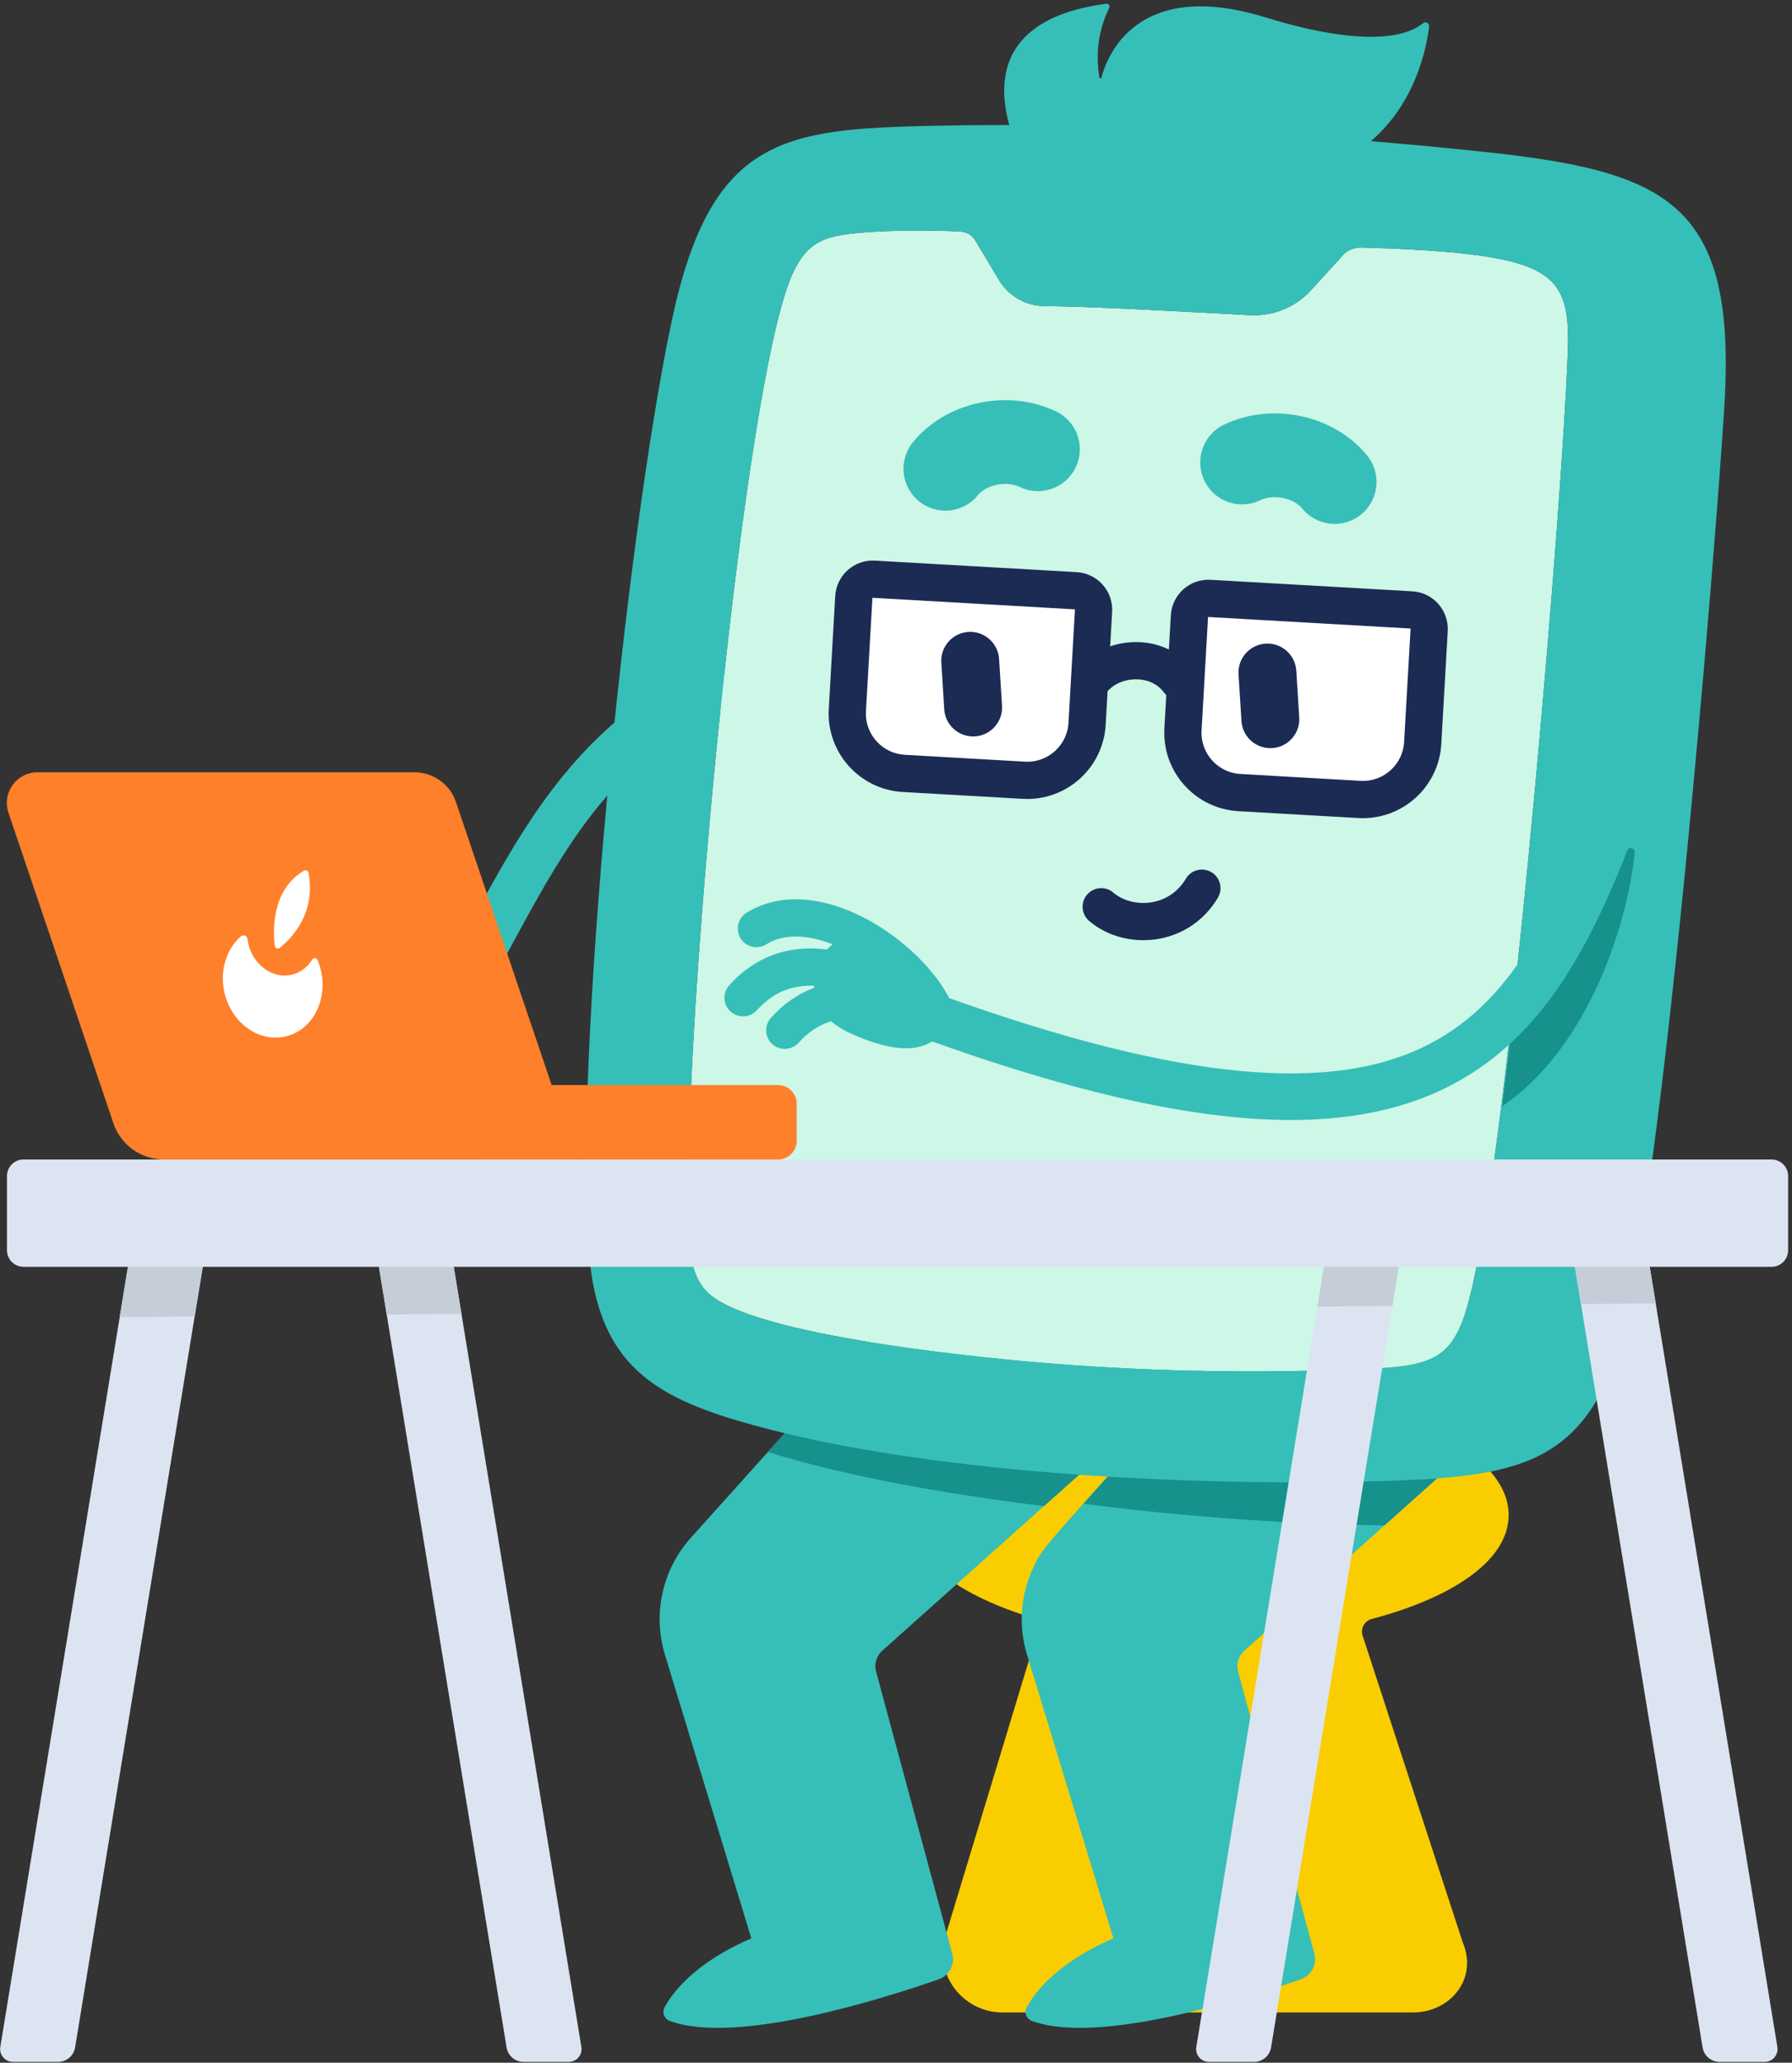 <svg width="385" height="443" viewBox="0 0 385 443" fill="none" xmlns="http://www.w3.org/2000/svg">
<rect x="0" y="0" width="385" height="443" fill="#333333" stroke="none"/>
<path d="M151.818 148.037C111.177 167.862 106.673 213.733 83.08 231.628" stroke="#36BFB8" stroke-width="10" stroke-linecap="round" stroke-linejoin="round"/>
<path d="M324.128 325.385C324.128 310.372 295.219 298.201 259.557 298.201C223.896 298.201 194.986 310.372 194.986 325.385C194.986 334.316 205.217 342.239 221.011 347.195C222.476 347.654 223.297 349.207 222.852 350.676L202.664 417.28C201.409 425.109 207.456 432.202 215.384 432.202H303.557C311.545 432.202 317.608 425.008 314.252 417.136L292.751 351.278C292.512 350.547 292.585 349.749 292.953 349.073C293.321 348.396 293.951 347.902 294.695 347.704C313.167 342.793 324.128 334.629 324.128 325.385Z" fill="#FACD00"/>
<path d="M344.178 285.839L267.338 354.519C266.088 355.639 265.578 357.359 266.008 358.979L282.498 420.029C282.828 422.219 281.568 424.349 279.468 425.079C268.608 428.879 236.088 439.379 221.688 434.019C221.118 433.809 220.668 433.359 220.458 432.779C220.248 432.208 220.288 431.569 220.598 431.029C222.378 427.819 227.238 421.418 239.208 416.289L220.648 355.368C218.738 349.118 219.268 342.478 221.968 336.708V336.698C224.242 331.79 222.501 334.408 274.918 276.019L344.178 285.839Z" fill="#36BFB8"/>
<path d="M274.915 276.019L267.545 284.229L232.775 322.949C255.636 325.909 279.036 327.439 297.456 327.589L344.175 285.839L274.915 276.019Z" fill="#16918B"/>
<path d="M266.387 285.839L189.547 354.519C188.297 355.639 187.777 357.359 188.217 358.979L204.707 420.029C205.037 422.219 203.777 424.349 201.677 425.079C190.807 428.879 158.297 439.379 143.897 434.019C143.327 433.809 142.877 433.359 142.667 432.779C142.457 432.208 142.497 431.569 142.807 431.029C144.587 427.819 149.447 421.418 161.417 416.289L142.857 355.368C140.187 346.609 142.297 337.099 148.407 330.279L197.127 276.019L266.387 285.839Z" fill="#36BFB8"/>
<path d="M255.057 284.229L197.126 276.019L165.537 311.198L164.967 311.839C181.507 316.978 202.807 320.839 224.307 323.458L266.387 285.839L255.057 284.229Z" fill="#16918B"/>
<path d="M294.594 293.959C271.854 294.919 249.824 294.719 226.314 292.869C213.174 291.859 160.964 287.019 151.834 277.389C147.234 272.539 148.174 265.469 148.024 252.879C147.614 213.709 159.704 82.789 170.154 59.079C170.194 58.989 170.234 58.899 170.274 58.809C173.454 51.759 177.444 50.679 184.344 50.029C191.084 49.399 200.164 49.409 206.234 49.719C207.544 49.789 208.774 50.389 209.453 51.499L214.664 60.189C216.714 63.599 220.384 65.689 224.353 65.729C234.464 65.819 251.154 66.749 268.493 67.689C273.493 67.969 278.374 65.969 281.743 62.249L288.524 54.789C289.554 53.649 291.054 53.119 292.594 53.159C301.324 53.419 314.033 53.919 322.544 55.679C335.324 58.319 337.274 63.449 336.834 75.609C335.664 108.119 325.584 227.589 318.194 267.069C313.824 290.359 312.044 293.119 294.594 293.959Z" fill="#CDF7E6"/>
<path d="M318.124 32.539C280.603 28.579 238.504 26.199 200.783 27.009C168.423 27.719 152.743 29.259 144.323 68.889C134.403 115.559 123.013 229.539 126.593 269.639C128.564 291.719 139.233 299.309 157.863 304.919C196.603 316.569 256.143 319.289 296.573 318.089C318.613 317.439 331.923 315.799 340.693 304.249C342.573 301.789 344.233 298.859 345.743 295.399C345.973 294.869 346.203 294.329 346.423 293.769C356.512 268.558 368.883 113.991 370.484 86.969C373.073 43.389 358.183 36.759 318.124 32.539ZM294.593 293.959C271.853 294.919 249.823 294.719 226.314 292.869C213.173 291.859 160.963 287.019 151.834 277.389C147.233 272.539 148.173 265.469 148.023 252.879C147.613 213.709 159.703 82.789 170.153 59.079C170.193 58.989 170.233 58.899 170.273 58.809C173.453 51.759 177.443 50.679 184.343 50.029C191.083 49.399 200.164 49.409 206.233 49.719C207.543 49.789 208.773 50.389 209.453 51.499L214.663 60.189C216.713 63.599 220.383 65.689 224.353 65.729C234.463 65.819 251.153 66.749 268.493 67.689C273.493 67.969 278.373 65.969 281.743 62.249L288.523 54.789C289.553 53.649 291.053 53.119 292.593 53.159C301.323 53.419 314.033 53.919 322.543 55.679C335.323 58.319 337.273 63.449 336.833 75.609C335.663 108.119 325.583 227.589 318.193 267.069C313.823 290.359 312.044 293.119 294.593 293.959Z" fill="#36BFB8"/>
<path d="M221.106 36.716C221.106 36.716 201.353 5.59 237.676 0.802C237.9 0.773 238.122 0.868 238.255 1.051C238.388 1.235 238.409 1.476 238.311 1.68C235.744 7.007 235.46 11.912 236.187 16.63C236.204 16.737 236.293 16.817 236.4 16.823C236.508 16.828 236.605 16.758 236.632 16.654C237.845 12.054 244.254 -4.767 271.826 3.717C294.356 10.649 302.756 7.444 305.736 4.992C305.991 4.783 306.347 4.75 306.636 4.909C306.924 5.068 307.087 5.387 307.045 5.714C306.078 13.385 300.98 35.526 274.271 38.549C241.883 42.216 221.106 36.716 221.106 36.716Z" fill="#36BFB8"/>
<path d="M236.588 194.738C242.376 199.705 253.206 199.21 258.217 190.749" stroke="#1C2B54" stroke-width="8" stroke-linecap="round" stroke-linejoin="round"/>
<path d="M266.861 99.322C273.496 96.142 282.325 98.061 286.742 103.514" stroke="#36BFB8" stroke-width="18" stroke-miterlimit="10" stroke-linecap="round"/>
<path d="M222.992 96.477C216.357 93.296 207.528 95.215 203.111 100.668" stroke="#36BFB8" stroke-width="18" stroke-miterlimit="10" stroke-linecap="round"/>
<path d="M219.957 167.57L194.178 166.098C187.074 165.692 181.645 159.604 182.051 152.501L183.437 128.238C183.565 125.986 185.495 124.265 187.747 124.393L231.095 126.87C233.347 126.999 235.068 128.928 234.94 131.18L233.553 155.443C233.148 162.547 227.06 167.976 219.957 167.57Z" fill="white" stroke="#1C2B54" stroke-width="8" stroke-linecap="round" stroke-linejoin="round"/>
<path d="M292.062 171.69L266.283 170.217C259.18 169.811 253.75 163.724 254.156 156.62L255.542 132.357C255.671 130.105 257.601 128.384 259.853 128.513L303.201 130.989C305.453 131.118 307.174 133.048 307.045 135.299L305.659 159.563C305.253 166.666 299.166 172.095 292.062 171.69Z" fill="white" stroke="#1C2B54" stroke-width="8" stroke-linecap="round" stroke-linejoin="round"/>
<path d="M235.412 145.324C239.975 140.684 249.013 140.49 253.286 146.345L235.412 145.324Z" fill="white"/>
<path d="M235.412 145.324C239.975 140.684 249.013 140.49 253.286 146.345" stroke="#1C2B54" stroke-width="8" stroke-linecap="round" stroke-linejoin="round"/>
<path d="M271.907 138.227L271.907 138.227C268.48 138.443 265.876 141.396 266.091 144.823L266.721 154.848C266.937 158.275 269.89 160.879 273.317 160.663L273.317 160.663C276.745 160.448 279.348 157.495 279.133 154.067L278.503 144.043C278.287 140.615 275.334 138.012 271.907 138.227Z" fill="#1C2B54"/>
<path d="M208.051 135.712L208.051 135.712C204.624 135.928 202.02 138.881 202.236 142.308L202.866 152.333C203.081 155.76 206.034 158.364 209.462 158.148L209.462 158.148C212.889 157.933 215.493 154.98 215.277 151.553L214.647 141.528C214.432 138.101 211.479 135.497 208.051 135.712Z" fill="#1C2B54"/>
<path d="M122.187 442.82H112.491C110.676 442.82 109.128 441.506 108.836 439.711L83.08 282.315L80.01 263.548L95.672 260.983L99.139 282.156L124.905 439.621C125.178 441.298 123.883 442.82 122.187 442.82Z" fill="#DCE4F1"/>
<path d="M44.961 263.548L41.821 282.722L16.135 439.71C15.842 441.506 14.295 442.82 12.48 442.82H2.784C1.087 442.82 -0.207 441.298 0.066 439.621L25.717 282.88L29.298 260.983L44.961 263.548Z" fill="#DCE4F1"/>
<path d="M379.136 442.82H369.445C367.63 442.82 366.082 441.506 365.79 439.71L339.662 280.058L336.959 263.547L352.622 260.983L355.717 279.904L381.859 439.621C382.132 441.298 380.837 442.82 379.136 442.82Z" fill="#DCE4F1"/>
<path d="M301.915 263.548L299.148 280.46L273.084 439.711C272.792 441.506 271.244 442.82 269.429 442.82H259.738C258.037 442.82 256.742 441.298 257.02 439.621L283.039 280.619L286.252 260.983L301.915 263.548Z" fill="#DCE4F1"/>
<path d="M29.298 260.983L44.96 263.548L41.821 282.722L25.717 282.88L29.298 260.983Z" fill="#C5CDD8"/>
<path d="M95.672 260.983L99.139 282.156L83.08 282.315L80.01 263.548L95.672 260.983Z" fill="#C5CDD8"/>
<path d="M286.251 260.983L301.914 263.548L299.146 280.46L283.037 280.619L286.251 260.983Z" fill="#C5CDD8"/>
<path d="M355.717 279.905L339.662 280.058L336.959 263.548L352.622 260.983L355.717 279.905Z" fill="#C5CDD8"/>
<path d="M380.599 249.013H5.063C3.092 249.013 1.494 250.611 1.494 252.582V268.501C1.494 270.472 3.092 272.07 5.063 272.07H380.599C382.571 272.07 384.169 270.472 384.169 268.501V252.582C384.169 250.611 382.571 249.013 380.599 249.013Z" fill="#DCE4F1"/>
<path d="M104.123 233.033H167.156C169.368 233.033 171.165 234.829 171.165 237.042V245.002C171.165 247.214 169.368 249.01 167.156 249.01H104.123V233.033Z" fill="#FF802A"/>
<path d="M123.918 249.01H35.179C30.288 249.01 25.941 245.892 24.375 241.259L1.815 174.541C0.372 170.28 3.541 165.861 8.04 165.861H89.056C93.088 165.861 96.669 168.43 97.964 172.249L123.918 249.01Z" fill="#FF802A"/>
<path d="M63.012 222.043C57.622 224.428 51.274 221.335 48.831 215.133C46.79 209.948 48.122 204.23 51.76 201.097C51.993 200.896 52.317 200.837 52.606 200.944C52.896 201.05 53.105 201.304 53.153 201.608L53.206 201.946C53.315 202.642 53.502 203.34 53.77 204.025C55.508 208.438 60.028 210.639 63.862 208.942C65.216 208.339 66.306 207.332 67.071 206.084C67.197 205.877 67.429 205.759 67.671 205.777C67.912 205.795 68.123 205.947 68.218 206.17C70.827 212.325 68.588 219.572 63.012 222.043Z" fill="white"/>
<path d="M60.077 203.576C59.894 203.72 59.647 203.754 59.432 203.665C59.216 203.576 59.066 203.378 59.037 203.146C58.654 200.084 58.224 191.167 65.316 186.987C65.498 186.88 65.72 186.868 65.912 186.956C66.104 187.043 66.242 187.219 66.28 187.426C67.952 196.414 62.315 201.823 60.077 203.576Z" fill="white"/>
<path d="M322.725 237.589C323.285 233.339 323.845 228.829 324.404 224.138C336.162 213.303 343.479 198.214 349.571 182.703C349.727 182.306 350.152 182.084 350.568 182.184C350.983 182.284 351.261 182.675 351.219 183.1C349.707 198.251 341.299 225.014 322.725 237.589Z" fill="#16918B"/>
<path d="M347.412 174.347C327.968 226.388 306.086 257.821 195.318 216.538" stroke="#36BFB8" stroke-width="10" stroke-linecap="round" stroke-linejoin="round"/>
<path d="M184.807 218.483C180.813 216.722 179.225 214.664 178.981 212.42C178.444 207.484 182.285 201.854 190.672 206.331C194.657 208.458 201.869 214.8 199.452 218.891C197.165 222.761 190.463 220.977 184.807 218.483Z" fill="#36BFB8" stroke="#36BFB8" stroke-width="8" stroke-linecap="round" stroke-linejoin="round"/>
<path d="M190.835 216.128C190.835 216.128 178.203 210.553 168.607 221.266" stroke="#36BFB8" stroke-width="8" stroke-linecap="round" stroke-linejoin="round"/>
<path d="M181.866 209.141C181.866 209.141 169.234 203.566 159.639 214.28" stroke="#36BFB8" stroke-width="8" stroke-linecap="round" stroke-linejoin="round"/>
<path d="M200.105 215.681C193.841 204.396 174.628 191.894 162.514 199.423" stroke="#36BFB8" stroke-width="8" stroke-linecap="round" stroke-linejoin="round"/>
</svg>
